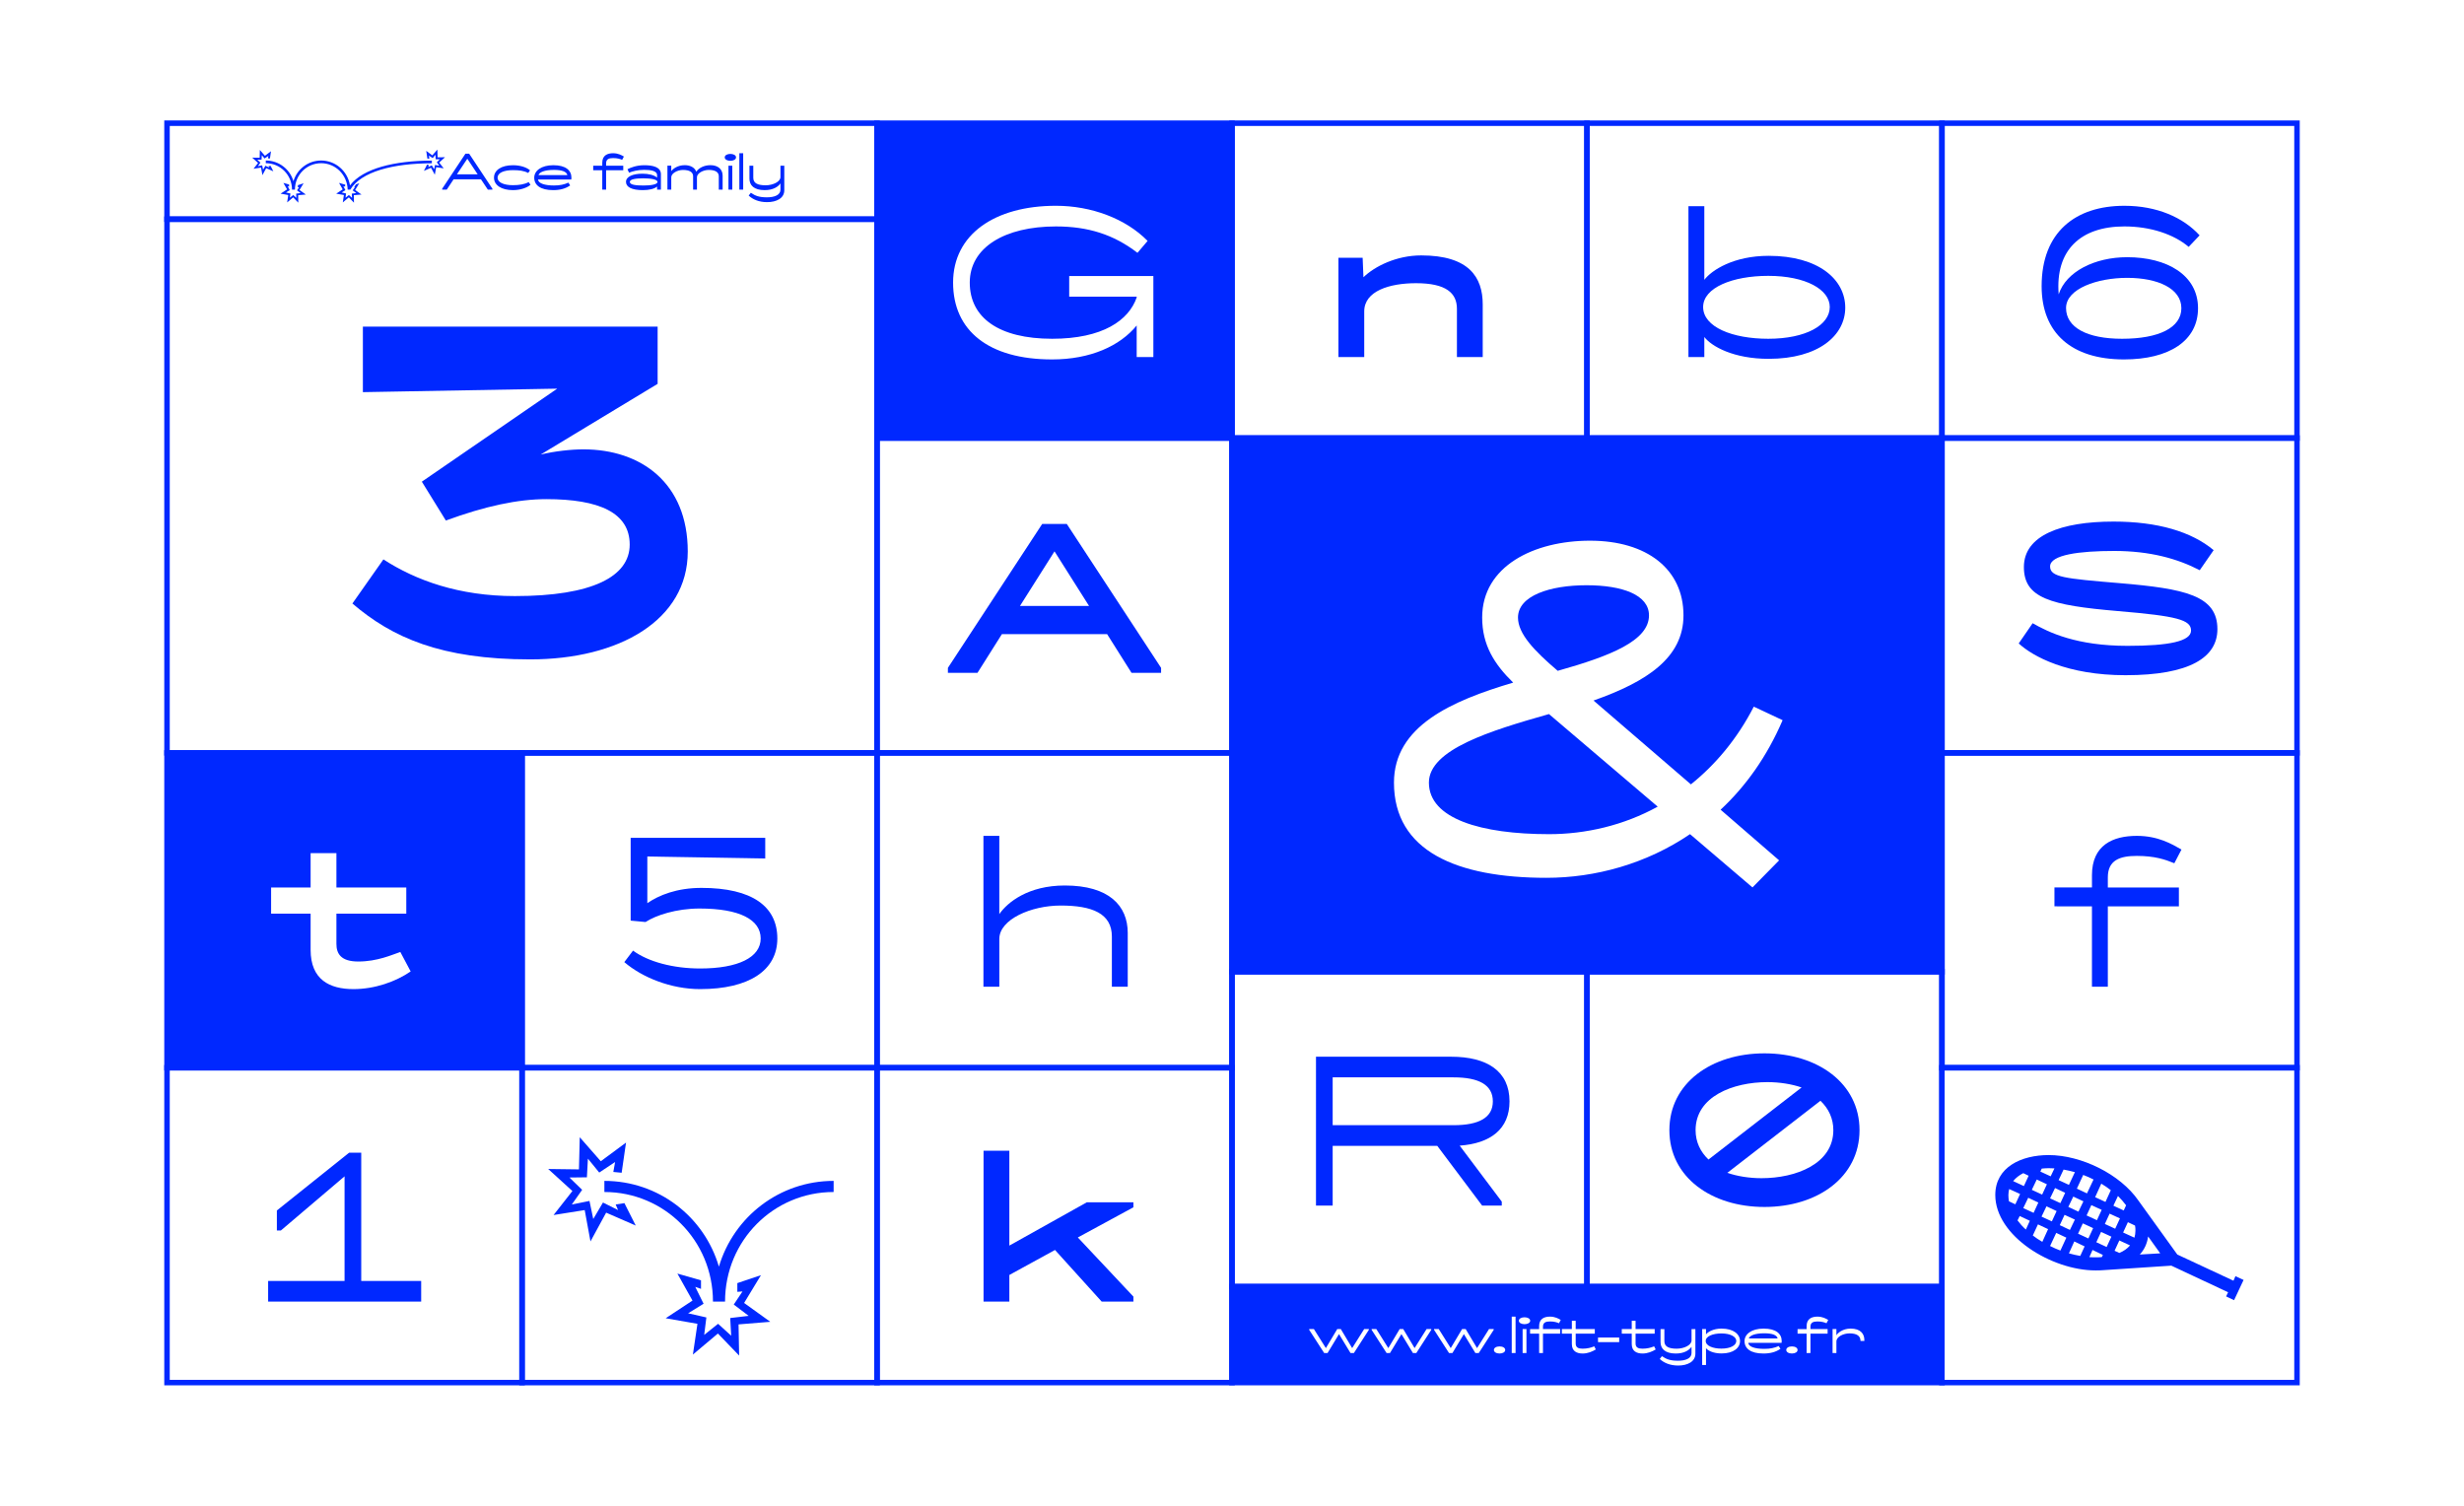 <?xml version="1.0" encoding="utf-8"?>
<!-- Generator: Adobe Illustrator 25.2.2, SVG Export Plug-In . SVG Version: 6.00 Build 0)  -->
<svg version="1.1" id="Calque_1" xmlns="http://www.w3.org/2000/svg" xmlns:xlink="http://www.w3.org/1999/xlink" x="0px" y="0px"
	 viewBox="0 0 1800 1100" style="enable-background:new 0 0 1800 1100;" xml:space="preserve">
<style type="text/css">
	.st0{fill:#FFFFFF;}
	.st1{fill:#0028FF;}
</style>
<rect x="0" class="st0" width="1800" height="1100"/>
<g>
	<path class="st1" d="M642.73,552H120V158.12h522.73V552z M124,548h514.73V162.12H124V548z"/>
</g>
<g>
	<rect x="899.95" y="320" class="st1" width="518.73" height="389.88"/>
</g>
<g>
	<path class="st1" d="M1420.68,711.88H897.95V318h522.73V711.88z M901.95,707.88h514.73V322H901.95V707.88z"/>
</g>
<g>
	<path class="st1" d="M642.73,162.12H120V88h522.73V162.12z M124,158.12h514.73V92H124V158.12z"/>
</g>
<g>
	<rect x="899.95" y="939.88" class="st1" width="518.73" height="70.12"/>
</g>
<g>
	<path class="st1" d="M1420.68,1012H897.95v-74.12h522.73V1012z M901.95,1008h514.73v-66.12H901.95V1008z"/>
</g>
<g>
	<rect x="640.64" y="90" class="st1" width="259.41" height="230"/>
</g>
<g>
	<path class="st1" d="M902.05,322H638.63V88h263.41V322z M642.63,318h255.41V92H642.63V318z"/>
</g>
<g>
	<path class="st1" d="M1680,322h-263.41V88H1680V322z M1420.59,318H1676V92h-255.41V318z"/>
</g>
<g>
	<rect x="122" y="550" class="st1" width="259.41" height="230"/>
</g>
<g>
	<path class="st1" d="M383.41,782H120V548h263.41V782z M124,778h255.41V552H124V778z"/>
</g>
<g>
	<path class="st1" d="M642.73,782H379.32V548h263.41V782z M383.32,778h255.41V552H383.32V778z"/>
</g>
<g>
	<path class="st1" d="M1161.37,941.88H897.95v-234h263.41V941.88z M901.95,937.88h255.41v-226H901.95V937.88z"/>
</g>
<g>
	<path class="st1" d="M1420.68,941.88h-263.41v-234h263.41V941.88z M1161.27,937.88h255.41v-226h-255.41V937.88z"/>
</g>
<g>
	<path class="st1" d="M902.05,1012H638.63V778h263.41V1012z M642.63,1008h255.41V782H642.63V1008z"/>
</g>
<g>
	<rect x="1418.59" y="780" class="st0" width="259.41" height="230"/>
</g>
<g>
	<path class="st1" d="M1680,1012h-263.41V778H1680V1012z M1420.59,1008H1676V782h-255.41V1008z"/>
</g>
<g>
	<path class="st1" d="M902.05,782H638.63V548h263.41V782z M642.63,778h255.41V552H642.63V778z"/>
</g>
<g>
	<path class="st1" d="M1680,782h-263.41V548H1680V782z M1420.59,778H1676V552h-255.41V778z"/>
</g>
<g>
	<path class="st1" d="M902.05,552H638.63V318h263.41V552z M642.63,548h255.41V322H642.63V548z"/>
</g>
<g>
	<path class="st1" d="M1680,552h-263.41V318H1680V552z M1420.59,548H1676V322h-255.41V548z"/>
</g>
<g>
	<path class="st1" d="M1420.68,322h-263.41V88h263.41V322z M1161.27,318h255.41V92h-255.41V318z"/>
</g>
<g>
	<path class="st1" d="M383.41,1012H120V778h263.41V1012z M124,1008h255.41V782H124V1008z"/>
</g>
<g>
	<path class="st1" d="M642.73,1012H379.32V778h263.41V1012z M383.32,1008h255.41V782H383.32V1008z"/>
</g>
<g>
	<path class="st1" d="M1161.37,322H897.95V88h263.41V322z M901.95,318h255.41V92H901.95V318z"/>
</g>
<g>
	<g>
		<path class="st0" d="M696.25,206.45c0,35.24,26.1,56.12,72.35,56.12c27.98,0,49.59-9.86,61.77-24.8v23.05h12.18v-59.16h-61.48
			v15.08h49.3v0.58c-5.8,16.68-24.8,30.16-61.77,30.16c-38.86,0-60.17-15.37-60.17-41.04c0-25.66,25.52-41.03,62.93-41.03
			c23.34,0,42.05,5.8,59.59,19.28l7.4-8.7c-15.95-16.24-41.03-25.67-66.99-25.67C726.7,150.33,696.25,171.21,696.25,206.45"/>
	</g>
	<g>
		<path class="st1" d="M996.6,227.47c0-14.93,18.56-20.59,37.84-20.59c22.04,0,29.87,7.25,29.87,18.71v35.23h18.85V222.4
			c0-19.86-10.01-35.82-44.95-35.82c-18.12,0-33.93,7.97-42.19,15.95l-0.58-14.21h-17.69v72.5h18.85V227.47z"/>
	</g>
</g>
<g>
	<path class="st1" d="M770.34,402.77l25.23,39.88h-50.46L770.34,402.77z M714.08,491.51l17.83-28.27h76.85l17.83,28.27h21.61v-3.62
		l-68.88-105.12h-17.98l-68.88,105.12v3.62H714.08z"/>
</g>
<g>
	<g>
		<path class="st1" d="M730.03,720.82v-34.95c0-14.21,23.2-24.36,44.8-24.36c23.05,0,37.41,5.8,37.41,22.62v36.69h11.6v-39.3
			c0-19.86-13.63-34.65-45.97-34.65c-26.83,0-41.91,12.33-47.85,20.88v-57.13h-11.6v110.2H730.03z"/>
	</g>
</g>
<g>
	<polygon class="st1" points="737.35,950.82 737.35,931.39 770.7,913.12 804.78,950.82 827.98,950.82 827.98,947.2 787.38,903.99 
		827.98,881.95 827.98,878.32 793.9,878.32 737.35,909.93 737.35,840.62 718.5,840.62 718.5,950.82 	"/>
</g>
<g>
	<g>
		<path class="st1" d="M1329.87,804.14c5.94,5.65,9.42,12.9,9.42,21.46c0,24.65-27.4,35.09-52.49,35.09
			c-8.99,0-17.83-1.45-24.94-3.91L1329.87,804.14z M1238.66,825.6c0-24.65,27.41-35.09,52.49-35.09c8.99,0,17.84,1.45,24.94,3.91
			l-68.01,52.64C1242.14,841.41,1238.66,834.16,1238.66,825.6 M1219.52,825.6c0,34.36,30.74,56.11,69.45,56.11
			s69.45-21.75,69.45-56.11s-30.74-56.11-69.45-56.11S1219.52,791.24,1219.52,825.6"/>
	</g>
</g>
<g>
	<polygon class="st1" points="195.88,950.82 307.68,950.82 307.68,935.74 263.89,935.74 263.89,842.07 255.04,842.07 202.26,884.27 
		202.26,898.91 205.16,898.91 251.71,859.33 251.71,935.74 195.88,935.74 	"/>
</g>
<g>
	<g>
		<path class="st1" d="M456.07,702.84c13.19,11.31,34.22,19.72,55.39,19.72c35.67,0,56.4-13.63,56.4-36.97s-18.27-36.97-55.39-36.97
			c-18.12,0-31.17,5.36-39.58,11.16V625.7l86.13,1.45v-15.08h-98.31v60.46l10.88,1.02c7.54-4.93,22.48-9.86,39.44-9.86
			c29.29,0,44.66,8.12,44.66,21.9s-16.39,21.9-44.23,21.9c-19.72,0-37.99-4.93-49.01-13.05L456.07,702.84z"/>
	</g>
	<g>
		<path class="st1" d="M505.88,950.1L486.3,963l23.2,4.06l-3.33,22.47l18.27-15.37l15.52,16.1l-0.44-22.77l23.2-1.89l-19.14-13.77
			l12.32-20.3l-17.26,5.8v6.38l3.77-0.29l-6.38,9.57l10.88,8.27l-13.48,1.59l0.72,12.91l-9.57-8.7l-10.15,8.12l1.59-12.76
			l-13.34-3.04l11.31-6.96l-6.09-12.33l4.2,1.45v-6.23l-17.25-4.93L505.88,950.1z M529.66,950.82c0-44.66,35.53-80.04,79.32-80.04
			v-8.12c-39.44,0-72.93,26.1-83.81,62.64c-10.73-36.54-44.22-62.64-83.66-62.64v8.12c43.79,0,79.32,35.38,79.32,80.04H529.66z
			 M438.89,848.31l-15.37-17.54l-0.58,23.49l-22.48-0.29l17.69,16.09l-13.77,17.54l22.76-3.62l4.21,22.91l11.45-21.03l21.61,9.42
			l-8.27-16.38l-6.38,1.01l1.74,4.06l-11.02-5.51l-7.1,12.04l-2.76-13.2l-12.9,2.61l7.54-10.73l-9.28-8.99l12.76-0.15l0.73-13.63
			l8.27,10.15l11.6-7.68l-1.3,7.25l6.09,0.58l3.19-22.04L438.89,848.31z"/>
	</g>
	<g>
		<path class="st1" d="M973.54,787.03h88.3c18.56,0,28.71,5.51,28.71,17.54c0,11.89-10.15,17.4-28.71,17.4h-88.3V787.03z
			 M973.54,880.7v-43.64h76.41l32.77,43.64h14.35v-2.9l-30.74-40.89c22.47-1.6,36.4-12.04,36.4-32.34
			c0-22.18-16.53-32.62-42.63-32.62h-98.75V880.7H973.54z"/>
	</g>
	<g>
		<path class="st0" d="M226.91,667.46v26.39c0,21.89,13.92,28.71,31.32,28.71c15.52,0,30.74-5.36,41.76-12.91l-7.54-14.21
			c-6.09,2.03-16.67,6.96-30.74,6.96c-12.76,0-15.95-5.8-15.95-12.9v-22.04h51.04v-19.14h-51.04v-25.08h-18.85v25.08h-28.86v19.14
			H226.91z"/>
	</g>
	<g>
		<path class="st1" d="M1244.17,224.28c0-14.21,21.61-22.77,47.56-22.77c27.41,0,44.95,10.01,44.95,22.77
			c0,13.2-17.4,23.2-44.95,23.2C1265.63,247.48,1244.17,238.93,1244.17,224.28 M1245.04,260.82v-14.64
			c5.36,6.96,21.46,15.95,46.98,15.95c36.54,0,55.97-17.11,55.97-37.41c0-20.59-19.57-37.84-55.97-37.84
			c-25.52,0-41.61,10.44-46.98,17.54v-53.79h-11.6v110.2H1245.04z"/>
	</g>
	<g>
		<path class="st1" d="M1509.29,225.01c0-14.21,23.05-22.04,44.66-22.04c22.47,0,39.58,7.83,39.58,22.18
			c0,14.21-16.39,22.33-43.35,22.33C1524.66,247.48,1509.29,239.22,1509.29,225.01 M1491.45,209.06c0,34.22,21.89,53.51,60.17,53.51
			c33.06,0,54.08-13.63,54.08-37.41c0-24.22-22.62-37.27-51.76-37.27c-23.78,0-44.66,10.59-50.03,27.11
			c-2.61-32.19,15.95-49.59,47.99-49.59c18.99,0,35.96,5.65,46.98,14.93l7.97-8.41c-12.04-13.19-31.32-21.6-54.95-21.6
			C1516.25,150.33,1491.45,169.47,1491.45,209.06"/>
	</g>
	<g>
		<path class="st1" d="M1474.71,470.05c10.44,9.57,35.38,23.2,78.01,23.2c46.98,0,67.14-13.05,67.14-33.64
			c0-24.51-23.34-29.58-71.77-33.64c-39.88-3.34-50.46-4.35-50.46-12.18c0-8.56,21.6-11.31,46.84-11.31
			c26.24,0,46.26,5.65,62.49,14.07l10.15-14.65c-16.09-13.48-40.89-20.88-73.08-20.88c-38.57,0-65.54,10.15-65.54,33.21
			c0,22.62,19.14,27.98,68.88,32.19c43.07,3.62,53.22,6.38,53.22,14.21c0,7.83-16.1,11.17-46.4,11.17
			c-37.12,0-57.42-9.72-69.31-16.53L1474.71,470.05z"/>
	</g>
	<g>
		<path class="st1" d="M1528.21,662.1v58.72h11.6V662.1h51.91v-13.78h-51.91v-7.4c0-12.61,8.84-15.66,21.17-15.66
			c13.05,0,20.73,2.61,27.41,5.36l5.22-10.01c-7.1-4.06-17.11-10-32.62-10c-17.4,0-32.77,6.67-32.77,28.71v8.99h-27.41v13.78
			H1528.21z"/>
	</g>
	<g>
		<path class="st1" d="M1530.82,918.49c-1.45,0-3.05,0-4.5-0.15l2.32-5.22l7.54,3.62l-0.73,1.59
			C1533.87,918.49,1532.42,918.49,1530.82,918.49 M1519.66,917.47c-2.76-0.43-5.51-1.16-8.27-1.88l3.92-8.7l7.54,3.62
			L1519.66,917.47z M1556.05,909.79c-2.03,2.32-4.64,4.21-7.83,5.51l-3.48-1.59l3.48-7.54L1556.05,909.79z M1563.16,916.46
			c3.19-3.48,5.36-7.83,6.09-13.2l8.84,12.33L1563.16,916.46z M1505.16,913.56c-2.61-1.02-5.08-2.03-7.54-3.34l4.49-9.57l7.4,3.48
			L1505.16,913.56z M1538.94,910.95l-7.54-3.48l3.48-7.54l7.54,3.48L1538.94,910.95z M1491.96,907.18c-2.46-1.45-4.78-2.9-6.96-4.64
			l3.77-8.12l7.4,3.48L1491.96,907.18z M1525.6,904.71l-7.54-3.48l3.48-7.54l7.54,3.48L1525.6,904.71z M1559.97,899.06
			c0,1.89-0.29,3.48-0.72,5.08l-8.27-3.77l3.48-7.54l5.22,2.46C1559.97,896.59,1559.97,897.75,1559.97,899.06 M1479.93,898.19
			c-2.32-2.03-4.35-4.35-6.09-6.67l1.6-3.19l7.39,3.48L1479.93,898.19z M1512.12,898.48l-7.4-3.48l3.48-7.54l7.54,3.48
			L1512.12,898.48z M1545.18,897.61l-7.54-3.48l3.48-7.54l7.54,3.48L1545.18,897.61z M1498.92,892.24l-7.54-3.48l3.62-7.54l7.4,3.48
			L1498.92,892.24z M1531.84,891.37l-7.54-3.48l3.48-7.54l7.54,3.48L1531.84,891.37z M1485.58,886.01l-7.54-3.48l3.62-7.54l7.4,3.48
			L1485.58,886.01z M1518.35,885.14l-7.4-3.48l3.62-7.54l7.4,3.48L1518.35,885.14z M1547.21,873.68c2.18,2.17,4.21,4.49,5.95,6.82
			l-1.74,3.77l-7.54-3.48L1547.21,873.68z M1467.17,872.96c0-1.6,0.29-3.05,0.58-4.35l7.97,3.62l-3.48,7.54l-4.64-2.18
			C1467.31,876,1467.17,874.55,1467.17,872.96 M1505.16,878.9l-7.54-3.48l3.62-7.54l7.4,3.48L1505.16,878.9z M1535.03,864.69
			c2.46,1.45,4.79,3.04,6.96,4.78l-3.91,8.56l-7.54-3.48L1535.03,864.69z M1491.82,872.67l-7.54-3.48l3.62-7.54l7.4,3.48
			L1491.82,872.67z M1521.83,858.31c2.61,1.02,5.08,2.03,7.54,3.33l-4.79,10.15l-7.39-3.48L1521.83,858.31z M1470.65,862.81
			c1.89-2.32,4.49-4.35,7.4-5.8l3.91,1.89l-3.48,7.54L1470.65,862.81z M1507.48,854.4c2.76,0.44,5.51,1.16,8.27,1.89l-4.35,9.28
			l-7.54-3.48L1507.48,854.4z M1496.6,853.38c1.45,0,2.76,0.15,4.21,0.15l-2.76,5.8l-7.54-3.48l1.02-2.17
			C1493.27,853.53,1495.01,853.38,1496.6,853.38 M1530.82,928.06c1.74,0,3.48,0,5.07-0.15l50.31-3.33l41.47,19.43l-1.45,3.04
			l5.8,2.76l6.96-14.79l-5.94-2.76l-1.45,3.33l-41.03-19.14l-28.42-39.44c-13.34-19.29-41.76-33.21-65.54-33.21
			c-19.86,0-39.01,8.7-39.01,29.15C1457.6,902.97,1498.78,928.06,1530.82,928.06"/>
	</g>
	<g>
		<path class="st0" d="M1043.84,571.72c0-24.24,44.98-37.96,87.72-50.08l79.43,67.63c-24.88,13.72-52.64,20.1-79.43,20.1
			C1082.12,609.36,1043.84,598.2,1043.84,571.72 M1108.92,451.14c0-15.95,23.29-23.61,50.08-23.61c26.16,0,45.62,7.02,45.62,22.01
			c0,18.5-28.07,29.67-66.67,40.51C1120.72,475.38,1108.92,462.94,1108.92,451.14 M1018.32,571.72c0,50.08,45.94,69.54,111.33,69.54
			c35.73,0,73.05-10.21,104.95-31.9l45.62,38.92l19.46-19.78l-42.75-37c18.18-16.91,33.81-38.6,45.3-65.39l-21.05-9.89
			c-12.12,23.61-28.07,42.43-45.94,56.78l-71.14-61.25c38.92-13.72,65.71-31.26,65.71-62.21c0-33.81-26.8-54.55-68.27-54.55
			c-40.83,0-78.79,18.5-78.79,56.14c0,20.1,8.93,34.13,22.65,47.53C1060.11,512.07,1018.32,530.57,1018.32,571.72"/>
	</g>
	<g>
		<path class="st1" d="M257.43,440.87c29.03,24.88,64.76,40.83,129.83,40.83s115.16-28.71,115.16-78.79
			c0-50.08-34.13-74.65-76.24-74.65c-8.61,0-21.05,1.28-31.26,3.83l85.49-51.68v-41.79H265.09v47.85l141.96-2.55l-98.89,67.95
			l17.55,28.39c28.71-10.53,52.64-15.63,73.37-15.63c38.6,0,60.93,9.89,60.93,33.18c0,23.29-27.12,37.64-83.9,37.64
			c-40.83,0-72.41-11.48-96.02-26.8L257.43,440.87z"/>
	</g>
	<g>
		<path class="st1" d="M546.93,142.88c2.98,2.8,7.46,4.79,13.41,4.79c6.89,0,12.6-2.83,12.6-8.68v-17.95h-2.8v8.33
			c0,3.43-5.6,5.99-10.82,5.99c-5.57,0-9.03-1.4-9.03-5.46v-8.85h-2.8v9.48c0,4.79,3.29,8.36,11.1,8.36c6.12,0,9.77-2.35,11.55-4.93
			v4.59c0,3.95-4.41,5.6-9.84,5.6c-5.63,0-8.51-1.05-11.79-3.33L546.93,142.88z M540.11,138.54h2.8v-26.6h-2.8V138.54z
			 M534.96,121.04h-2.8v17.5h2.8V121.04z M529.43,114.95c0,1.58,1.92,2.52,4.13,2.52s4.13-0.95,4.13-2.52s-1.92-2.52-4.13-2.52
			S529.43,113.37,529.43,114.95 M490.37,138.54v-9.07c0-2.87,4.51-5.32,8.57-5.32c4.62,0,7.39,1.51,7.39,4.58v9.8h2.8v-9.07
			c0-2.87,4.52-5.32,8.58-5.32c4.62,0,7.38,1.51,7.38,4.58v9.8h2.8v-10.22c0-4.9-3.71-7.63-8.89-7.63c-4.86,0-8.61,2.17-10.36,4.76
			c-1.19-3.08-4.34-4.76-8.4-4.76c-5.18,0-8.54,2.59-9.87,4.34v-3.99h-2.8v17.5H490.37z M460.1,132.9c0-2.03,4.48-2.62,9.84-2.62
			c5.18,0,10.36,0.73,10.36,2.62c0,1.89-4.93,2.62-10.11,2.62C464.51,135.53,460.1,135.04,460.1,132.9 M457.3,132.87
			c0,3.82,4.3,6.02,12.32,6.02c4.62,0,8.4-0.88,10.39-2.62v2.28h2.8v-11.27c0-5.35-6.05-6.58-12.14-6.58
			c-5.92,0-10.22,1.85-12.29,2.94l1.15,2.52c2.17-0.91,6.12-2.07,11.02-2.07c4.31,0,9.45,0.52,9.45,3.85v1.82
			c-2.2-1.96-6.4-2.87-10.57-2.87C462.2,126.88,457.3,129.05,457.3,132.87 M439.97,124.36v14.18h2.8v-14.18h12.53v-3.32h-12.53
			v-1.79c0-3.04,2.14-3.78,5.11-3.78c3.15,0,5.01,0.63,6.62,1.29l1.26-2.41c-1.71-0.98-4.13-2.42-7.88-2.42
			c-4.2,0-7.91,1.61-7.91,6.93v2.17h-6.62v3.32H439.97z M393.39,127.9c0.63-2.14,4.48-3.78,11.3-3.78c5.88,0,9.21,1.26,9.77,3.78
			H393.39z M390.27,129.82c0,5.42,4.51,9.07,13.79,9.07c5.04,0,9-1.05,12.46-3.43l-1.3-2.03c-3.22,1.4-6.05,2.07-10.57,2.07
			c-6.61,0-11.48-1.51-11.58-4.38h24.26c0.07-0.39,0.11-0.88,0.11-1.29c0-5.39-4.17-9.14-13.23-9.14
			C395.35,120.69,390.27,124.78,390.27,129.82 M360.87,129.79c0,5.42,5.32,9.1,13.86,9.1c5.42,0,10.36-1.75,12.81-3.92l-1.33-1.93
			c-3.15,1.65-7,2.24-11.52,2.24c-6.44,0-11.2-1.89-11.2-5.49c0-3.61,4.76-5.5,11.2-5.5c4.52,0,8.02,0.42,11.17,2.07l1.33-1.92
			c-2.45-2.17-7.04-3.74-12.46-3.74C366.19,120.69,360.87,124.36,360.87,129.79 M341.38,115.96l7.56,11.38h-15.15L341.38,115.96z
			 M326.36,138.54l5.01-7.56h19.98l5.04,7.56h3.32v-0.67l-16.97-25.58h-2.73l-16.98,25.58v0.67H326.36z M250.34,138.36l-4.72,3.12
			l5.6,0.98l-0.8,5.42l4.41-3.71l3.74,3.89l-0.1-5.49l5.6-0.46l-4.62-3.32l2.98-4.9l-2.38,0.8l-1.36,2.07l0.6-0.07l-1.65,2.38
			l2.62,1.99l-3.25,0.39l0.17,3.11l-2.31-2.1l-2.45,1.96l0.38-3.08l-3.22-0.73l2.73-1.68l-1.47-2.97l1.22,0.42l0.14-1.47l-4.51-1.29
			L250.34,138.36z M234.59,119.22c10.4,0,19.07,8.33,19.39,19.32h1.93c7.84-13.12,31.36-19.25,59.57-19.25v-1.96
			c-27.33,0-50.47,5.78-59.81,18.13c-1.72-10.57-10.64-18.2-21.07-18.2V119.22z M312.22,115.89l1.47-0.07l-0.39-2.17l2.8,1.85
			l1.99-2.45l0.17,3.29l3.08,0.03l-2.24,2.17l1.82,2.59l-3.11-0.63l-0.67,3.18l-1.71-2.91l-2.66,1.33l0.6-1.4l-1.36-0.49l-2.35,4.62
			l5.21-2.28l2.77,5.08l1.01-5.53l5.49,0.88l-3.32-4.23l4.27-3.89l-5.42,0.07l-0.14-5.67l-3.71,4.23l-4.45-3.29L312.22,115.89z
			 M209.71,138.36l-4.73,3.12l5.6,0.98l-0.81,5.42l4.41-3.71l3.74,3.89l-0.1-5.49l5.6-0.46l-4.62-3.32l2.98-4.9l-4.17,1.4v1.54
			l0.91-0.07l-1.54,2.31l2.62,1.99l-3.26,0.39l0.18,3.11l-2.31-2.1l-2.45,1.96l0.38-3.08l-3.22-0.73l2.73-1.68l-1.47-2.97l1.01,0.35
			v-1.51l-4.16-1.19L209.71,138.36z M215.45,138.54c0-10.78,8.58-19.32,19.15-19.32v-1.96c-9.52,0-17.6,6.3-20.23,15.12
			c-2.59-8.82-10.68-15.12-20.2-15.12v1.96c10.57,0,19.15,8.54,19.15,19.32H215.45z M193.54,113.79l-3.71-4.23l-0.14,5.67
			l-5.43-0.07l4.27,3.88l-3.32,4.24l5.49-0.88l1.01,5.53l2.76-5.08l5.21,2.28l-1.99-3.96l-1.54,0.24l0.42,0.98l-2.66-1.33
			l-1.71,2.91l-0.67-3.19l-3.11,0.63l1.82-2.59l-2.24-2.17l3.08-0.04l0.18-3.29l1.99,2.45l2.8-1.86l-0.32,1.75l1.47,0.14l0.77-5.32
			L193.54,113.79z"/>
	</g>
	<g>
		<path class="st0" d="M1341.54,979.94c0-3.43,5.04-5.88,9.62-5.88c5.56,0,7.98,2.07,7.98,5.5h2.8v-0.74
			c0-4.41-2.77-8.26-10.01-8.26c-5.88,0-9.56,3.32-10.4,4.9v-4.55h-2.8v17.5h2.8V979.94z M1319.77,974.24v14.17h2.8v-14.17h12.53
			v-3.33h-12.53v-1.78c0-3.05,2.13-3.78,5.11-3.78c3.15,0,5.01,0.63,6.61,1.29l1.26-2.41c-1.72-0.98-4.13-2.41-7.88-2.41
			c-4.2,0-7.91,1.61-7.91,6.93v2.17h-6.61v3.33H1319.77z M1304.9,986.17c0,1.57,1.79,2.59,4.13,2.59s4.13-1.02,4.13-2.59
			c0-1.58-1.79-2.59-4.13-2.59S1304.9,984.6,1304.9,986.17 M1277.53,977.77c0.63-2.14,4.48-3.78,11.3-3.78
			c5.88,0,9.21,1.26,9.77,3.78H1277.53z M1274.41,979.7c0,5.42,4.52,9.07,13.79,9.07c5.04,0,8.99-1.05,12.46-3.43l-1.3-2.03
			c-3.22,1.4-6.05,2.06-10.57,2.06c-6.61,0-11.48-1.5-11.59-4.38h24.26c0.07-0.38,0.11-0.88,0.11-1.29c0-5.39-4.17-9.13-13.23-9.13
			C1279.49,970.56,1274.41,974.66,1274.41,979.7 M1246.06,979.59c0-3.43,5.21-5.49,11.48-5.49c6.62,0,10.85,2.41,10.85,5.49
			c0,3.18-4.2,5.6-10.85,5.6C1251.24,985.19,1246.06,983.13,1246.06,979.59 M1246.27,997.16v-12.29c1.29,1.68,5.18,3.85,11.34,3.85
			c8.82,0,13.51-4.13,13.51-9.03c0-4.97-4.72-9.13-13.51-9.13c-6.16,0-10.04,2.52-11.34,4.23v-3.89h-2.8v26.25H1246.27z
			 M1212.5,992.75c2.97,2.8,7.46,4.8,13.41,4.8c6.9,0,12.6-2.84,12.6-8.68v-17.95h-2.8v8.33c0,3.43-5.6,5.99-10.82,5.99
			c-5.56,0-9.03-1.4-9.03-5.46v-8.85h-2.8v9.48c0,4.79,3.29,8.36,11.09,8.36c6.12,0,9.77-2.34,11.55-4.93v4.59
			c0,3.95-4.41,5.6-9.84,5.6c-5.64,0-8.51-1.05-11.79-3.33L1212.5,992.75z M1192.02,974.24v7.63c0,5.29,3.71,6.9,7.91,6.9
			c3.74,0,7.04-1.43,9.59-2.97l-1.16-2.28c-2.27,1.02-5.28,1.72-8.43,1.72c-2.97,0-5.11-0.74-5.11-3.78v-7.21h13.96v-3.33h-13.96
			v-6.05h-2.8v6.05h-7.28v3.33H1192.02z M1182.85,977.11h-15.47v3.36h15.47V977.11z M1148.27,974.24v7.63c0,5.29,3.71,6.9,7.91,6.9
			c3.74,0,7.04-1.43,9.59-2.97l-1.16-2.28c-2.27,1.02-5.28,1.72-8.43,1.72c-2.97,0-5.11-0.74-5.11-3.78v-7.21h13.96v-3.33h-13.96
			v-6.05h-2.8v6.05h-7.28v3.33H1148.27z M1124.37,974.24v14.17h2.8v-14.17h12.53v-3.33h-12.53v-1.78c0-3.05,2.14-3.78,5.11-3.78
			c3.15,0,5.01,0.63,6.61,1.29l1.26-2.41c-1.71-0.98-4.13-2.41-7.88-2.41c-4.2,0-7.91,1.61-7.91,6.93v2.17h-6.61v3.33H1124.37z
			 M1115.1,970.91h-2.8v17.5h2.8V970.91z M1109.57,964.82c0,1.58,1.92,2.52,4.13,2.52c2.2,0,4.13-0.95,4.13-2.52
			s-1.93-2.52-4.13-2.52C1111.49,962.3,1109.57,963.25,1109.57,964.82 M1104.35,988.41h2.8v-26.6h-2.8V988.41z M1091.33,986.17
			c0,1.57,1.79,2.59,4.13,2.59c2.34,0,4.13-1.02,4.13-2.59c0-1.58-1.79-2.59-4.13-2.59C1093.12,983.58,1091.33,984.6,1091.33,986.17
			 M1058.54,988.41h2.48l8.37-13.83l8.4,13.83h2.48l10.92-16.94v-0.56h-3.43l-8.75,13.9l-8.3-13.9h-2.62l-8.3,13.9l-8.75-13.9h-3.43
			v0.56L1058.54,988.41z M1012.93,988.41h2.48l8.36-13.83l8.4,13.83h2.48l10.92-16.94v-0.56h-3.43l-8.75,13.9l-8.29-13.9h-2.62
			l-8.29,13.9l-8.75-13.9h-3.43v0.56L1012.93,988.41z M967.33,988.41h2.48l8.36-13.83l8.4,13.83h2.48l10.92-16.94v-0.56h-3.43
			l-8.75,13.9l-8.29-13.9h-2.62l-8.3,13.9l-8.75-13.9h-3.43v0.56L967.33,988.41z"/>
	</g>
</g>
</svg>
